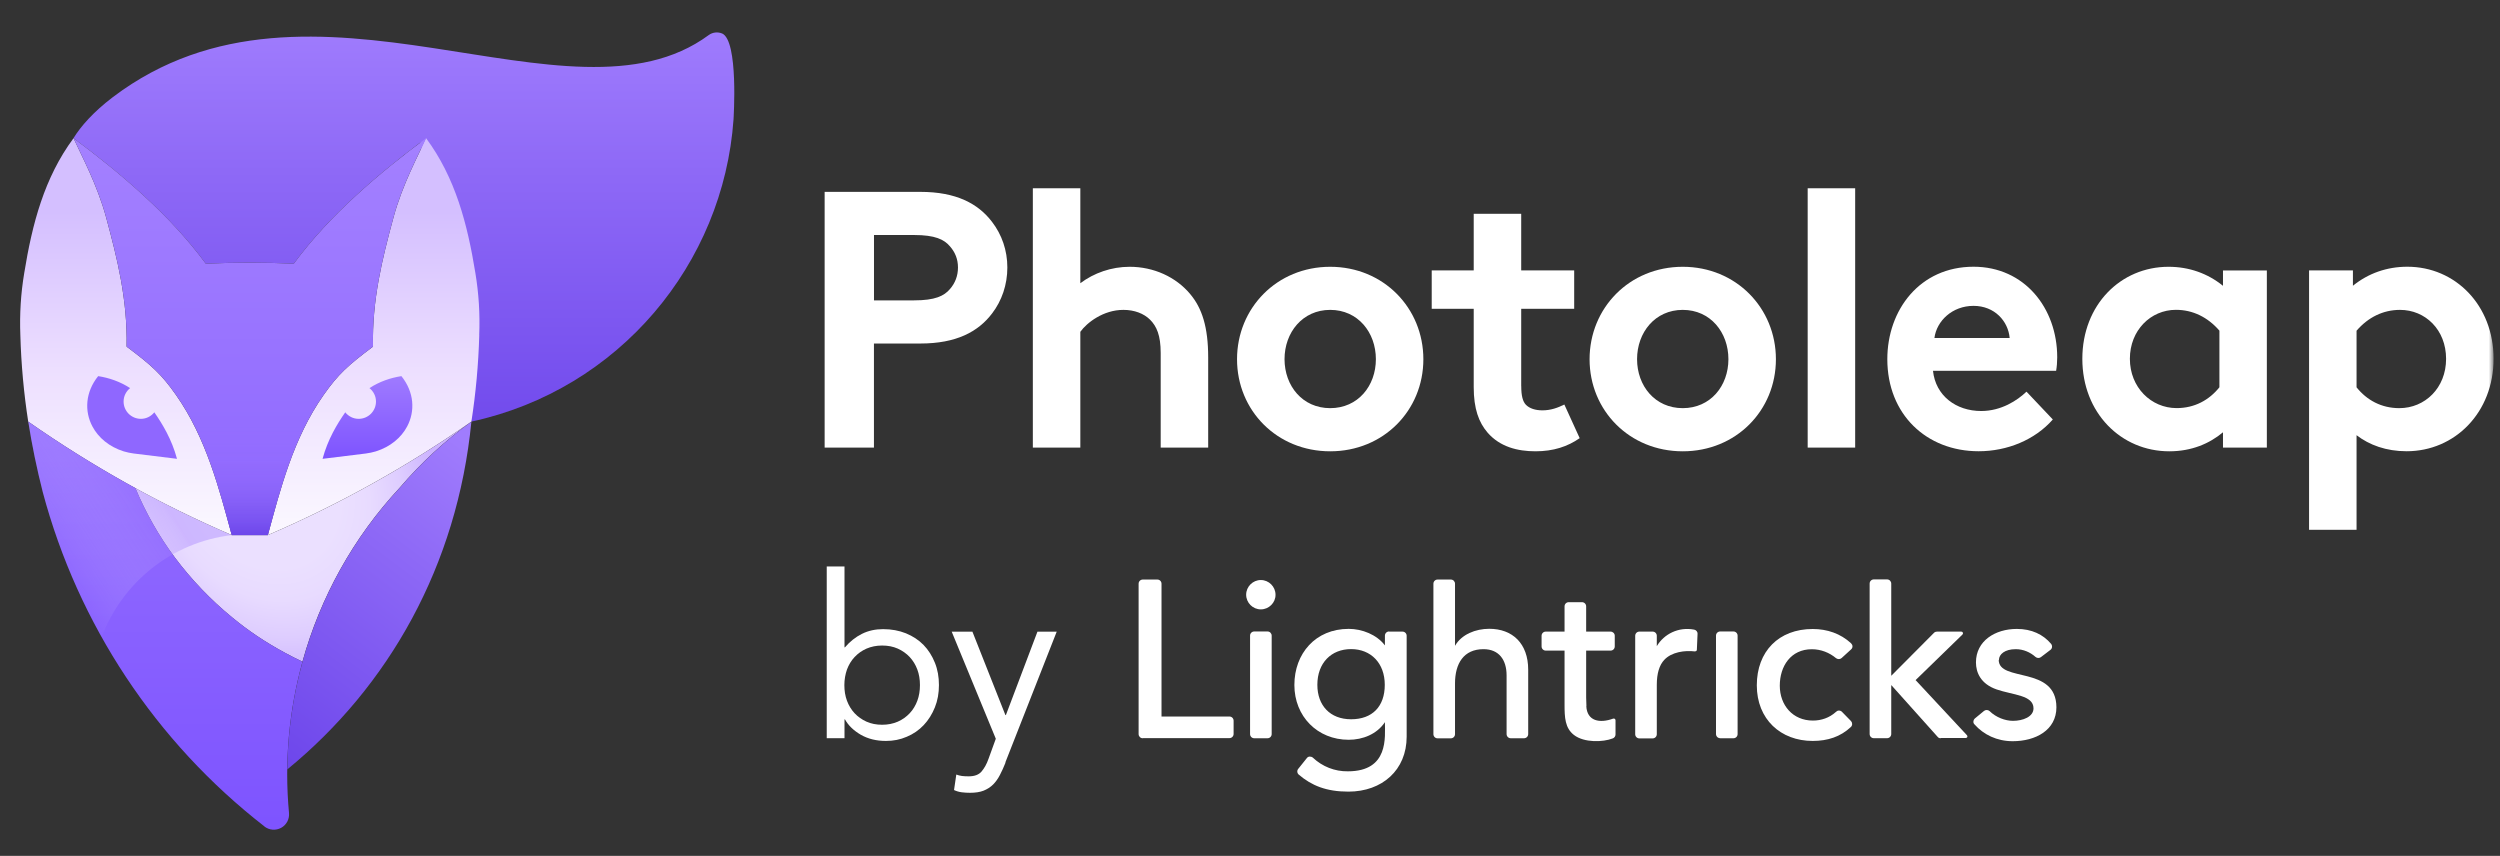 <svg width="333" height="114" viewBox="0 0 333 114" fill="none" xmlns="http://www.w3.org/2000/svg">
<rect x="0" y="0" width="333" height="114" fill="#333333" stroke="none"/>
<mask id="mask0_2432_1363" style="mask-type:alpha" maskUnits="userSpaceOnUse" x="0" y="0" width="333" height="114">
<path d="M332.145 0H0V114H332.145V0Z" fill="#D9D9D9"/>
</mask>
<g mask="url(#mask0_2432_1363)">
<g clip-path="url(#clip0_2432_1363)">
<path d="M116.409 45.757V59.623H109.842V25.557H122.595C127.362 25.557 130.283 27.117 132.135 29.547C133.446 31.253 134.178 33.34 134.178 35.631C134.178 37.923 133.446 40.06 132.135 41.766C130.283 44.197 127.369 45.757 122.595 45.757H116.409V45.757ZM121.768 40.009C124.543 40.009 125.758 39.424 126.534 38.501C127.215 37.725 127.603 36.751 127.603 35.631C127.603 34.511 127.215 33.589 126.534 32.812C125.758 31.89 124.536 31.304 121.768 31.304H116.416V40.017H121.768V40.009Z" fill="white"/>
<path d="M137.575 59.623V25.074H143.9V37.725C145.701 36.363 148.037 35.536 150.467 35.536C153.681 35.536 156.647 36.898 158.543 39.182C160.102 41.034 160.93 43.56 160.93 47.601V59.623H154.604V47.016C154.604 44.68 154.07 43.465 153.191 42.586C152.364 41.759 151.097 41.276 149.64 41.276C146.961 41.276 144.772 42.981 143.9 44.197V59.623H137.575V59.623Z" fill="white"/>
<path d="M177.183 35.536C184.284 35.536 189.592 41.034 189.592 47.85C189.592 54.667 184.284 60.114 177.183 60.114C170.081 60.114 164.773 54.667 164.773 47.85C164.773 41.034 170.081 35.536 177.183 35.536ZM177.183 54.366C180.88 54.366 183.267 51.401 183.267 47.843C183.267 44.285 180.88 41.276 177.183 41.276C173.486 41.276 171.099 44.292 171.099 47.843C171.106 51.401 173.486 54.366 177.183 54.366V54.366Z" fill="white"/>
<path d="M202.631 51.445C202.631 52.711 202.829 53.487 203.261 53.927C203.752 54.417 204.528 54.659 205.45 54.659C206.57 54.659 207.493 54.315 208.371 53.883L210.414 58.363C208.811 59.484 206.907 60.113 204.528 60.113C202.148 60.113 199.805 59.528 198.151 57.631C196.979 56.27 196.299 54.468 196.299 51.547V41.129H190.705V36.019H196.299V28.478H202.624V36.019H209.682V41.129H202.624V51.445H202.631V51.445Z" fill="white"/>
<path d="M224.141 35.536C231.243 35.536 236.551 41.034 236.551 47.85C236.551 54.667 231.25 60.114 224.141 60.114C217.032 60.114 211.732 54.667 211.732 47.85C211.732 41.034 217.032 35.536 224.141 35.536ZM224.141 54.366C227.839 54.366 230.225 51.401 230.225 47.843C230.225 44.285 227.839 41.276 224.141 41.276C220.444 41.276 218.057 44.292 218.057 47.843C218.057 51.394 220.444 54.366 224.141 54.366V54.366Z" fill="white"/>
<path d="M247.108 59.623H240.783V25.074H247.108V59.623Z" fill="white"/>
<path d="M273.435 55.874C271.049 58.598 267.351 60.106 263.559 60.106C256.604 60.106 251.391 55.193 251.391 47.843C251.391 41.276 255.725 35.528 262.878 35.528C269.643 35.528 274.021 41.027 274.021 47.594C274.021 48.223 273.97 48.86 273.875 49.395H257.475C257.819 52.704 260.543 54.747 263.896 54.747C266.575 54.747 268.713 53.334 269.929 52.169L273.435 55.874ZM267.688 45.024C267.491 42.784 265.69 40.741 262.871 40.741C260.052 40.741 257.958 42.74 257.665 45.024H267.688V45.024Z" fill="white"/>
<path d="M301.944 36.019V59.623H296.102V57.581C294.301 59.089 291.914 60.114 288.949 60.114C282.528 60.114 277.367 55.003 277.367 47.799C277.367 40.595 282.477 35.536 288.854 35.536C291.578 35.536 294.059 36.415 296.102 38.069V36.027H301.944V36.019ZM289.93 54.359C292.317 54.359 294.264 53.29 295.626 51.584V44.043C294.067 42.242 292.075 41.269 289.835 41.269C286.475 41.269 283.7 43.992 283.7 47.792C283.7 51.592 286.519 54.359 289.93 54.359Z" fill="white"/>
<path d="M313.409 36.019V38.062C315.452 36.407 317.934 35.528 320.658 35.528C327.034 35.528 332.145 40.639 332.145 47.791C332.145 54.944 326.99 60.106 320.562 60.106C317.839 60.106 315.599 59.279 313.893 57.968V70.568H307.567V36.019H313.409ZM319.684 41.276C317.444 41.276 315.452 42.249 313.893 44.05V51.591C315.254 53.297 317.202 54.366 319.589 54.366C322.993 54.366 325.819 51.686 325.819 47.799C325.819 43.911 323.044 41.276 319.684 41.276V41.276Z" fill="white"/>
</g>
<g clip-path="url(#clip1_2432_1363)">
<path d="M225.766 86.761C225.83 86.761 225.894 86.743 225.94 86.715C225.985 86.669 226.022 86.624 226.022 86.56L226.113 84.431C226.132 84.148 225.921 83.91 225.657 83.865C223.564 83.472 221.655 84.449 220.686 86.066V84.687C220.686 84.367 220.431 84.129 220.129 84.129H218.366C218.046 84.129 217.809 84.385 217.809 84.687V97.797C217.809 98.117 218.064 98.355 218.366 98.355H220.129C220.449 98.355 220.686 98.099 220.686 97.797V91.21C220.686 89.703 221.025 88.588 221.682 87.894C222.651 86.843 224.423 86.605 225.757 86.77L225.766 86.761Z" fill="white"/>
<path d="M167.066 98.336C166.747 98.336 166.509 98.081 166.509 97.779V84.669C166.509 84.349 166.765 84.111 167.066 84.111H168.83C169.149 84.111 169.387 84.367 169.387 84.669V97.779C169.387 98.099 169.131 98.336 168.83 98.336H167.066V98.336ZM167.943 81.17C166.865 81.17 165.988 80.283 165.988 79.214C165.988 78.145 166.874 77.259 167.943 77.259C169.012 77.259 169.899 78.145 169.899 79.214C169.917 80.274 169.021 81.17 167.943 81.17V81.17Z" fill="white"/>
<path d="M229.128 98.328C228.809 98.328 228.571 98.072 228.571 97.77V84.669C228.571 84.349 228.827 84.112 229.128 84.112H230.892C231.211 84.112 231.449 84.368 231.449 84.669V97.779C231.449 98.099 231.193 98.337 230.892 98.337H229.128V98.328Z" fill="white"/>
<path d="M258.501 98.337C258.346 98.337 258.181 98.273 258.09 98.145L251.914 91.247V97.77C251.914 98.09 251.658 98.328 251.357 98.328H249.593C249.274 98.328 249.036 98.072 249.036 97.77V77.735C249.036 77.415 249.292 77.177 249.593 77.177H251.357C251.676 77.177 251.914 77.433 251.914 77.735V90.014L257.615 84.285C257.725 84.175 257.871 84.13 258.008 84.13H261.242C261.333 84.13 261.416 84.175 261.452 84.276C261.489 84.358 261.47 84.45 261.406 84.514L255.157 90.589L262 97.935C262.064 97.999 262.082 98.09 262.046 98.172C262.009 98.254 261.936 98.3 261.836 98.3H258.501V98.337V98.337Z" fill="white"/>
<path d="M201.236 98.336C200.916 98.336 200.678 98.081 200.678 97.779V89.959C200.678 87.894 199.664 86.469 197.599 86.469C194.977 86.469 193.808 88.369 193.808 91.028V97.788C193.808 98.108 193.552 98.346 193.251 98.346H191.487C191.167 98.346 190.93 98.09 190.93 97.788V77.753C190.93 77.433 191.186 77.195 191.487 77.195H193.251C193.57 77.195 193.808 77.451 193.808 77.753V86.021C194.685 84.486 196.567 83.755 198.367 83.755C201.464 83.755 203.556 85.71 203.556 89.209V97.779C203.556 98.099 203.3 98.336 202.999 98.336H201.236V98.336Z" fill="white"/>
<path d="M152.22 98.336C151.9 98.336 151.663 98.081 151.663 97.779V77.753C151.663 77.433 151.919 77.195 152.22 77.195H154.157C154.477 77.195 154.714 77.451 154.714 77.753V95.44H163.759C164.079 95.44 164.316 95.696 164.316 95.998V97.761C164.316 98.081 164.061 98.318 163.759 98.318H152.22V98.336V98.336Z" fill="white"/>
<path d="M246.551 96.053C246.661 96.162 246.706 96.308 246.706 96.445C246.706 96.582 246.642 96.747 246.533 96.838C245.153 98.136 243.454 98.693 241.453 98.693C237.186 98.693 234.007 95.806 234.007 91.284C234.007 86.761 236.931 83.783 241.453 83.783C243.372 83.783 245.153 84.386 246.56 85.683C246.67 85.793 246.752 85.939 246.752 86.094C246.752 86.249 246.688 86.396 246.56 86.505L245.308 87.647C245.098 87.839 244.788 87.839 244.559 87.666C243.682 86.935 242.558 86.478 241.334 86.478C238.538 86.478 237.068 88.734 237.068 91.329C237.068 93.924 238.785 95.98 241.48 95.98C242.595 95.98 243.673 95.614 244.532 94.838C244.66 94.737 244.742 94.646 244.943 94.646C245.098 94.646 245.244 94.71 245.336 94.801L246.542 96.034L246.551 96.053Z" fill="white"/>
<path d="M266.258 87.912C266.258 87.154 267.034 86.469 268.496 86.469C269.501 86.469 270.433 86.88 271.127 87.501C271.337 87.675 271.621 87.693 271.84 87.537L273.11 86.569C273.238 86.478 273.32 86.332 273.329 86.185C273.347 86.03 273.302 85.884 273.201 85.756C272.141 84.504 270.616 83.773 268.642 83.773C265.755 83.773 263.197 85.363 263.197 88.232C263.197 89.584 263.837 91.101 265.947 91.832C268.103 92.581 270.862 92.581 270.862 94.353C270.862 95.477 269.446 96.016 268.131 96.016C267.098 96.016 265.874 95.559 265.024 94.728C264.814 94.536 264.504 94.518 264.275 94.691L263.069 95.687C262.959 95.778 262.877 95.924 262.859 96.08C262.841 96.235 262.886 96.381 263.005 96.491C264.211 97.852 265.984 98.729 268.094 98.729C271.136 98.729 273.914 97.258 273.914 94.207C273.895 88.625 266.23 90.909 266.23 87.894L266.258 87.912Z" fill="white"/>
<path d="M211.313 94.061C211.295 93.677 211.276 93.303 211.276 92.901V86.661H214.529C214.849 86.661 215.086 86.405 215.086 86.103V84.687C215.086 84.367 214.83 84.13 214.529 84.13H211.276V80.768C211.276 80.448 211.02 80.21 210.719 80.21H208.956C208.636 80.21 208.398 80.466 208.398 80.768V84.13H205.895C205.575 84.13 205.338 84.386 205.338 84.687V86.103C205.338 86.423 205.594 86.661 205.895 86.661H208.398V93.851C208.398 95.578 208.462 96.975 209.65 97.898C211.002 98.949 213.524 98.867 214.821 98.355C215.04 98.273 215.187 98.072 215.187 97.834V95.943C215.187 95.861 215.15 95.797 215.095 95.751C215.031 95.705 214.949 95.705 214.885 95.715C213.076 96.382 211.395 96.053 211.295 94.052L211.313 94.061Z" fill="white"/>
<path d="M185.028 84.112C184.708 84.112 184.471 84.368 184.471 84.669V85.966C183.374 84.523 181.419 83.765 179.647 83.765C175.216 83.765 172.411 87.063 172.411 91.238C172.411 95.413 175.472 98.538 179.647 98.538C181.52 98.538 183.411 97.789 184.471 96.19C184.471 98.154 185.028 102.74 179.537 102.74C177.792 102.768 176.129 102.101 174.887 100.932C174.777 100.822 174.613 100.776 174.458 100.776C174.302 100.776 174.156 100.858 174.065 100.986L172.923 102.412C172.731 102.649 172.767 102.996 173.005 103.188C174.704 104.632 176.65 105.445 179.61 105.445C184.096 105.445 187.367 102.576 187.367 98.127V84.687C187.367 84.368 187.111 84.13 186.81 84.13H185.037V84.112H185.028ZM179.967 95.806C177.162 95.806 175.472 93.961 175.472 91.22C175.472 88.296 177.326 86.46 179.967 86.46C182.607 86.46 184.452 88.333 184.452 91.22C184.452 94.107 182.79 95.806 179.967 95.806Z" fill="white"/>
<path d="M110.121 75.451H112.487V86.222H112.551C113.199 85.464 113.949 84.861 114.807 84.431C115.666 84.002 116.616 83.801 117.631 83.801C118.745 83.801 119.759 83.993 120.673 84.358C121.596 84.742 122.372 85.245 123.021 85.912C123.67 86.579 124.163 87.373 124.528 88.278C124.894 89.182 125.067 90.178 125.067 91.247C125.067 92.316 124.894 93.312 124.528 94.216C124.163 95.121 123.67 95.916 123.039 96.583C122.409 97.25 121.66 97.77 120.783 98.136C119.905 98.519 118.992 98.693 118.005 98.693C116.735 98.693 115.621 98.419 114.661 97.871C113.711 97.314 112.998 96.637 112.551 95.824H112.487V98.328H110.121V75.451ZM112.469 91.256C112.469 92.005 112.578 92.7 112.816 93.339C113.053 93.97 113.391 94.527 113.83 95.002C114.278 95.477 114.798 95.843 115.42 96.126C116.041 96.4 116.717 96.537 117.503 96.537C118.288 96.537 118.964 96.391 119.586 96.126C120.207 95.852 120.728 95.477 121.175 95.002C121.623 94.527 121.952 93.97 122.189 93.339C122.427 92.7 122.537 92.005 122.537 91.256C122.537 90.507 122.427 89.813 122.189 89.182C121.952 88.543 121.614 87.995 121.175 87.52C120.728 87.044 120.207 86.679 119.586 86.396C118.964 86.122 118.288 85.985 117.503 85.985C116.717 85.985 116.041 86.131 115.42 86.396C114.798 86.67 114.278 87.044 113.83 87.52C113.382 87.995 113.053 88.552 112.816 89.182C112.597 89.813 112.469 90.516 112.469 91.256V91.256Z" fill="white"/>
<path d="M133.939 101.571C133.701 102.174 133.445 102.731 133.189 103.225C132.934 103.718 132.632 104.147 132.285 104.495C131.938 104.842 131.508 105.116 131.015 105.317C130.522 105.509 129.919 105.6 129.206 105.6C128.859 105.6 128.512 105.582 128.128 105.536C127.744 105.49 127.415 105.39 127.077 105.235L127.379 103.17C127.616 103.261 127.872 103.325 128.137 103.362C128.411 103.398 128.713 103.407 129.042 103.407C129.8 103.407 130.376 103.197 130.741 102.768C131.106 102.338 131.426 101.781 131.673 101.068L132.641 98.401L126.767 84.139H129.526L133.92 95.249H133.984L138.187 84.139H140.754L133.911 101.562L133.939 101.571Z" fill="white"/>
</g>
<path fill-rule="evenodd" clip-rule="evenodd" d="M96.16 4.453C95.579 4.216 94.915 4.299 94.404 4.67C75.857 18.344 41.548 -7.133 15.037 12.934C12.445 14.901 10.733 16.855 9.788 18.407C9.807 18.42 9.82 18.427 9.832 18.439C16.034 23.063 22.644 28.645 27.396 35.102C27.408 35.121 27.428 35.128 27.447 35.128C29.388 35.032 31.33 34.981 33.271 34.981C35.213 34.981 37.154 35.032 39.096 35.128C39.115 35.128 39.141 35.121 39.147 35.102C43.714 28.894 49.998 23.491 55.989 18.976L62.784 56.159C82.499 51.899 96.359 35.108 97.706 15.898C97.706 15.815 98.402 5.36 96.16 4.446" fill="url(#paint0_linear_2432_1363)"/>
<path fill-rule="evenodd" clip-rule="evenodd" d="M2.711 44.657C2.82 48.533 3.171 52.378 3.759 56.166C12.272 62.111 21.322 67.176 30.87 71.276C29.222 65.222 27.485 58.369 23.455 52.627C21.52 49.868 20.236 48.693 16.89 46.19C16.87 46.177 16.864 46.158 16.864 46.139C16.985 39.943 15.638 34.502 14.13 28.946C12.936 24.558 10.854 20.739 9.794 18.408C5.892 23.677 4.289 29.827 3.229 36.361C2.769 39.113 2.603 41.834 2.711 44.65M63.838 44.65C63.729 48.527 63.378 52.372 62.79 56.159C54.277 62.105 45.221 67.17 35.679 71.27C37.327 65.215 39.064 58.362 43.094 52.627C45.029 49.868 46.313 48.693 49.659 46.19C49.678 46.177 49.685 46.158 49.685 46.139C49.557 39.943 50.911 34.502 52.418 28.946C53.613 24.558 55.695 20.739 56.755 18.408C60.657 23.677 62.26 29.827 63.32 36.361C63.774 39.113 63.946 41.834 63.831 44.65" fill="url(#paint1_linear_2432_1363)"/>
<path fill-rule="evenodd" clip-rule="evenodd" d="M62.784 56.166C54.271 62.111 45.221 67.176 35.673 71.276H30.864C26.483 69.392 22.203 67.31 18.033 65.024C19.406 68.313 21.169 71.41 23.276 74.252C25.512 77.235 28.079 79.911 30.908 82.229C33.029 83.979 35.219 85.467 37.914 86.93C38.694 87.352 39.479 87.754 40.284 88.137C42.66 79.566 47.067 71.589 53.249 64.954C56.065 61.658 59.265 58.707 62.778 56.166" fill="url(#paint2_radial_2432_1363)"/>
<path fill-rule="evenodd" clip-rule="evenodd" d="M35.219 110.088C35.858 110.586 36.739 110.656 37.448 110.267C38.163 109.877 38.572 109.098 38.496 108.287C37.857 101.447 38.496 94.619 40.29 88.137C39.486 87.754 38.7 87.358 37.921 86.93C35.226 85.467 33.035 83.979 30.921 82.229C28.085 79.911 25.524 77.235 23.289 74.252C21.181 71.41 19.419 68.313 18.046 65.024C13.134 62.335 8.37 59.378 3.765 56.159C4.251 59.276 4.902 62.418 5.694 65.535C10.395 83.168 20.747 98.835 35.226 110.081M52.419 28.946C50.911 34.496 49.564 39.943 49.685 46.139C49.685 46.158 49.672 46.177 49.66 46.19C46.319 48.693 45.036 49.868 43.094 52.627C39.064 58.369 37.327 65.215 35.679 71.27H30.87C29.222 65.215 27.485 58.362 23.455 52.627C21.52 49.868 20.236 48.693 16.89 46.19C16.87 46.177 16.864 46.158 16.864 46.139C16.985 39.943 15.638 34.502 14.131 28.946C12.936 24.558 10.854 20.739 9.794 18.408C9.807 18.421 9.826 18.427 9.839 18.44C16.04 23.057 22.65 28.645 27.396 35.102C27.409 35.121 27.428 35.128 27.447 35.128C29.388 35.032 31.33 34.981 33.271 34.981C35.213 34.981 37.154 35.032 39.096 35.128C39.115 35.128 39.134 35.121 39.147 35.102C43.899 28.645 50.502 23.057 56.71 18.44C56.723 18.427 56.742 18.421 56.755 18.408C55.695 20.739 53.606 24.564 52.419 28.946" fill="url(#paint3_linear_2432_1363)"/>
<path fill-rule="evenodd" clip-rule="evenodd" d="M38.266 102.488C51.78 91.42 60.906 75.351 62.79 56.166C59.278 58.707 56.078 61.658 53.262 64.954C47.079 71.589 42.672 79.566 40.297 88.137C39.007 92.787 38.317 97.608 38.266 102.488Z" fill="url(#paint4_linear_2432_1363)"/>
<path fill-rule="evenodd" clip-rule="evenodd" d="M18.039 65.03C13.128 62.341 8.364 59.384 3.759 56.166C4.244 59.289 4.896 62.431 5.688 65.541C7.495 72.324 10.145 78.819 13.537 84.88C16.245 77.656 22.791 72.241 30.864 71.276C26.482 69.392 22.203 67.31 18.033 65.024" fill="url(#paint5_linear_2432_1363)"/>
<path fill-rule="evenodd" clip-rule="evenodd" d="M33.271 71.276H35.673C36.931 66.659 38.24 61.581 40.578 56.881C38.24 56.415 35.794 56.166 33.271 56.166C30.749 56.166 28.303 56.415 25.965 56.881C28.303 61.581 29.612 66.659 30.87 71.276H33.271V71.276Z" fill="url(#paint6_linear_2432_1363)"/>
<path fill-rule="evenodd" clip-rule="evenodd" d="M53.479 50.098C52.003 50.328 50.56 50.82 49.212 51.695C49.736 52.116 50.081 52.755 50.081 53.483C50.081 54.754 49.053 55.789 47.775 55.789C47.047 55.789 46.409 55.444 45.987 54.92C44.895 56.491 43.663 58.522 42.966 61.115L48.733 60.406C49.174 60.349 49.628 60.253 50.056 60.125C51.997 59.518 53.44 58.299 54.232 56.804C55.312 54.767 55.184 52.238 53.466 50.098" fill="url(#paint7_linear_2432_1363)"/>
<path fill-rule="evenodd" clip-rule="evenodd" d="M13.064 50.098C14.533 50.328 15.983 50.82 17.33 51.695C16.807 52.116 16.462 52.755 16.462 53.483C16.462 54.754 17.49 55.789 18.767 55.789C19.495 55.789 20.134 55.444 20.556 54.92C21.648 56.491 22.88 58.522 23.576 61.115L17.809 60.406C17.369 60.349 16.915 60.253 16.487 60.125C14.546 59.518 13.102 58.299 12.31 56.804C11.231 54.767 11.359 52.238 13.077 50.098" fill="url(#paint8_linear_2432_1363)"/>
</g>
<defs>
<linearGradient id="paint0_linear_2432_1363" x1="53.804" y1="62.022" x2="53.804" y2="-2.63" gradientUnits="userSpaceOnUse">
<stop stop-color="#6D46EB"/>
<stop offset="0.59" stop-color="#8D68F6"/>
<stop offset="1" stop-color="#A582FF"/>
</linearGradient>
<linearGradient id="paint1_linear_2432_1363" x1="33.271" y1="73.013" x2="33.271" y2="28.224" gradientUnits="userSpaceOnUse">
<stop stop-color="#FCFAFF"/>
<stop offset="0.53" stop-color="#EDDFFF"/>
<stop offset="1" stop-color="#D4BFFF"/>
</linearGradient>
<radialGradient id="paint2_radial_2432_1363" cx="0" cy="0" r="1" gradientUnits="userSpaceOnUse" gradientTransform="translate(34.943 64.474) rotate(-32.56) scale(24.742 30.228)">
<stop offset="0.39" stop-color="#EBE0FF"/>
<stop offset="0.54" stop-color="#E8DBFF"/>
<stop offset="0.71" stop-color="#DECDFF"/>
<stop offset="0.9" stop-color="#CDB4FF"/>
</radialGradient>
<linearGradient id="paint3_linear_2432_1363" x1="30.257" y1="109.813" x2="30.257" y2="19.468" gradientUnits="userSpaceOnUse">
<stop stop-color="#7E54FF"/>
<stop offset="1" stop-color="#A380FF"/>
</linearGradient>
<linearGradient id="paint4_linear_2432_1363" x1="34.676" y1="99.78" x2="64.298" y2="60.483" gradientUnits="userSpaceOnUse">
<stop stop-color="#6D46EB"/>
<stop offset="0.65" stop-color="#8D68F6"/>
<stop offset="1" stop-color="#A07CFD"/>
</linearGradient>
<linearGradient id="paint5_linear_2432_1363" x1="4.896" y1="72.969" x2="19.591" y2="63.395" gradientUnits="userSpaceOnUse">
<stop stop-color="white" stop-opacity="0"/>
<stop offset="0.25" stop-color="#E8DFFF" stop-opacity="0.09"/>
<stop offset="0.8" stop-color="#AF8FFF" stop-opacity="0.28"/>
<stop offset="1" stop-color="#9870FF" stop-opacity="0.35"/>
</linearGradient>
<linearGradient id="paint6_linear_2432_1363" x1="33.271" y1="71.749" x2="33.271" y2="56.906" gradientUnits="userSpaceOnUse">
<stop stop-color="#653FE5" stop-opacity="0.9"/>
<stop offset="0.15" stop-color="#724CEC" stop-opacity="0.77"/>
<stop offset="0.44" stop-color="#8760F6" stop-opacity="0.51"/>
<stop offset="0.73" stop-color="#946CFD" stop-opacity="0.25"/>
<stop offset="1" stop-color="#9870FF" stop-opacity="0"/>
</linearGradient>
<linearGradient id="paint7_linear_2432_1363" x1="48.957" y1="61.019" x2="48.957" y2="50.181" gradientUnits="userSpaceOnUse">
<stop stop-color="#7E54FF"/>
<stop offset="1" stop-color="#9F7AFF"/>
</linearGradient>
<linearGradient id="paint8_linear_2432_1363" x1="17.592" y1="8910.65" x2="17.592" y2="8910.65" gradientUnits="userSpaceOnUse">
<stop stop-color="#7E54FF"/>
<stop offset="1" stop-color="#9F7AFF"/>
</linearGradient>
<clipPath id="clip0_2432_1363">
<rect width="222.303" height="45.494" fill="white" transform="translate(109.842 25.074)"/>
</clipPath>
<clipPath id="clip1_2432_1363">
<rect width="163.821" height="30.149" fill="white" transform="translate(110.121 75.451)"/>
</clipPath>
</defs>
</svg>
